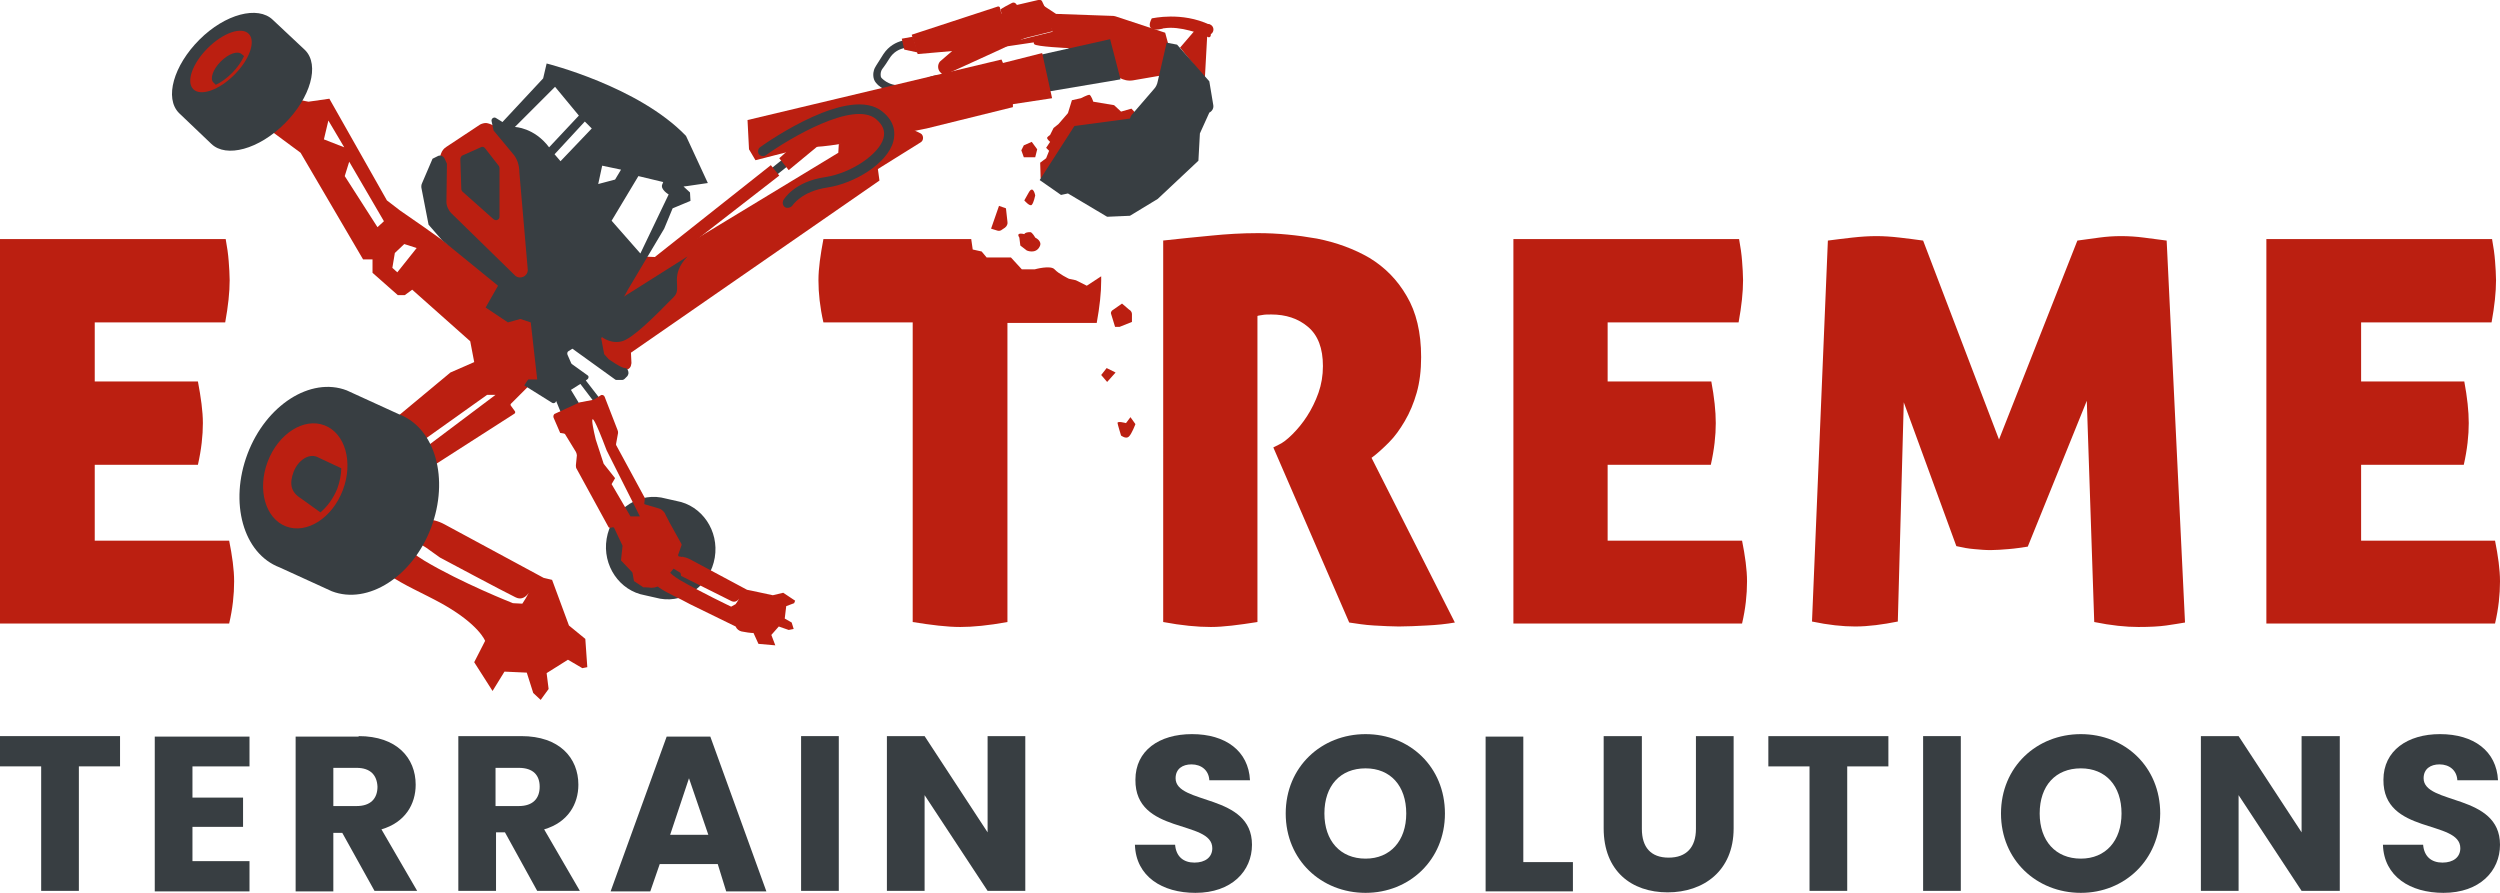 <?xml version="1.0" encoding="utf-8"?>
<!-- Generator: Adobe Illustrator 28.0.0, SVG Export Plug-In . SVG Version: 6.00 Build 0)  -->
<svg version="1.1" id="Layer_1" xmlns="http://www.w3.org/2000/svg" xmlns:xlink="http://www.w3.org/1999/xlink" x="0px" y="0px"
	 viewBox="0 0 504 180" style="enable-background:new 0 0 504 180;" xml:space="preserve">
<style type="text/css">
	.st0{fill:#383E42;}
	.st1{fill:#BB1F11;}
	.st2{fill:none;stroke:#BB1F11;stroke-miterlimit:10;}
</style>
<g>
	<g>
		<path class="st0" d="M0,148.4h24.2v6.1h-8.3v25.1H8.3v-25.1H0V148.4z"/>
		<path class="st0" d="M50.3,154.5H38.8v6.3H49v5.9H38.8v6.9h11.5v6.1H31.2v-31.2h19.1V154.5z"/>
		<path class="st0" d="M72.3,148.4c7.7,0,11.5,4.4,11.5,9.8c0,3.9-2.1,7.6-6.9,9l7.2,12.4h-8.6L69,167.9h-1.8v11.8h-7.6v-31.2H72.3z
			 M71.9,154.8h-4.7v7.7h4.7c2.8,0,4.2-1.5,4.2-3.9C76,156.3,74.7,154.8,71.9,154.8z"/>
		<path class="st0" d="M105.1,148.4c7.7,0,11.5,4.4,11.5,9.8c0,3.9-2.1,7.6-6.9,9l7.2,12.4h-8.6l-6.5-11.8h-1.8v11.8h-7.6v-31.2
			H105.1z M104.6,154.8h-4.7v7.7h4.7c2.8,0,4.2-1.5,4.2-3.9C108.8,156.3,107.5,154.8,104.6,154.8z"/>
		<path class="st0" d="M144.7,174.2H133l-1.9,5.5h-8l11.3-31.2h8.8l11.3,31.2h-8.1L144.7,174.2z M138.9,156.9l-3.8,11.4h7.7
			L138.9,156.9z"/>
		<path class="st0" d="M161.5,148.4h7.6v31.2h-7.6V148.4z"/>
		<path class="st0" d="M206.7,148.4v31.2h-7.6l-12.7-19.3v19.3h-7.6v-31.2h7.6l12.7,19.4v-19.4H206.7z"/>
		<path class="st0" d="M241,180c-6.7,0-12-3.3-12.2-9.7h8.1c0.2,2.4,1.7,3.6,3.9,3.6c2.2,0,3.6-1.1,3.6-2.9
			c0-5.8-15.6-2.7-15.5-13.8c0-5.9,4.8-9.2,11.4-9.2c6.8,0,11.4,3.4,11.7,9.3h-8.2c-0.1-2-1.6-3.2-3.6-3.2c-1.8,0-3.2,0.9-3.2,2.8
			c0,5.4,15.4,3,15.4,13.4C252.4,175.6,248.3,180,241,180z"/>
		<path class="st0" d="M275.3,180c-8.9,0-16.1-6.6-16.1-16c0-9.4,7.2-16,16.1-16c8.9,0,16,6.6,16,16
			C291.3,173.4,284.1,180,275.3,180z M275.3,173.1c5,0,8.2-3.6,8.2-9.1c0-5.6-3.2-9.1-8.2-9.1c-5.1,0-8.3,3.5-8.3,9.1
			C267,169.5,270.2,173.1,275.3,173.1z"/>
		<path class="st0" d="M307.1,148.4v25.4h10v5.9h-17.6v-31.2H307.1z"/>
		<path class="st0" d="M323.4,148.4h7.6v18.7c0,3.7,1.8,5.8,5.4,5.8c3.6,0,5.5-2.1,5.5-5.8v-18.7h7.6v18.6c0,8.6-6.1,12.9-13.3,12.9
			c-7.3,0-12.9-4.3-12.9-12.9V148.4z"/>
		<path class="st0" d="M356.5,148.4h24.2v6.1h-8.3v25.1h-7.6v-25.1h-8.3V148.4z"/>
		<path class="st0" d="M387.7,148.4h7.6v31.2h-7.6V148.4z"/>
		<path class="st0" d="M419.5,180c-8.9,0-16.1-6.6-16.1-16c0-9.4,7.2-16,16.1-16c8.9,0,16,6.6,16,16
			C435.4,173.4,428.3,180,419.5,180z M419.5,173.1c5,0,8.2-3.6,8.2-9.1c0-5.6-3.2-9.1-8.2-9.1c-5.1,0-8.3,3.5-8.3,9.1
			C411.2,169.5,414.4,173.1,419.5,173.1z"/>
		<path class="st0" d="M471.7,148.4v31.2H464l-12.7-19.3v19.3h-7.6v-31.2h7.6l12.7,19.4v-19.4H471.7z"/>
		<path class="st0" d="M492.6,180c-6.7,0-12-3.3-12.2-9.7h8.1c0.2,2.4,1.7,3.6,3.9,3.6c2.2,0,3.6-1.1,3.6-2.9
			c0-5.8-15.6-2.7-15.5-13.8c0-5.9,4.9-9.2,11.4-9.2c6.8,0,11.4,3.4,11.7,9.3h-8.2c-0.1-2-1.6-3.2-3.6-3.2c-1.8,0-3.2,0.9-3.2,2.8
			c0,5.4,15.4,3,15.4,13.4C504,175.6,499.9,180,492.6,180z"/>
	</g>
	<path class="st1" d="M40.9,85.3c0,2.5-0.3,5.3-1,8.4H19.1V109h27.1c0.6,3,1,5.8,1,8.2c0,2.7-0.3,5.5-1,8.5H0V48.2h45.5
		c0.3,1.6,0.5,3.1,0.6,4.4c0.1,1.4,0.2,2.7,0.2,3.9c0,2.4-0.3,5.2-0.9,8.5H19.1v11.9h20.8C40.5,80.1,40.9,82.9,40.9,85.3z"/>
	<path class="st1" d="M234.4,48.5c3.5-0.4,6.8-0.7,9.8-1c3-0.3,6.1-0.5,9.4-0.5c4,0,7.9,0.4,11.9,1.1c4,0.8,7.5,2.1,10.6,3.9
		c3.1,1.9,5.6,4.4,7.5,7.7c1.9,3.2,2.9,7.3,2.9,12.3c0,2.7-0.3,5.1-0.9,7.2c-0.6,2.1-1.4,4-2.4,5.7c-1,1.7-2,3.1-3.2,4.3
		c-1.2,1.2-2.4,2.3-3.5,3.1l16.8,33.2c-1.7,0.3-3.6,0.5-5.7,0.6c-2,0.1-3.9,0.2-5.6,0.2c-1.4,0-3.1-0.1-5-0.2
		c-1.9-0.1-3.6-0.4-5-0.6l-15.3-35.3l1-0.5c0.9-0.4,1.8-1.1,2.9-2.2c1-1,2-2.2,2.9-3.6c0.9-1.4,1.7-3,2.3-4.7
		c0.6-1.7,0.9-3.5,0.9-5.4c0-3.6-1-6.2-3-7.9c-2-1.7-4.5-2.5-7.4-2.5c-0.7,0-1.3,0-1.8,0.1c-0.5,0.1-0.8,0.1-1,0.2v61.7
		c-3.8,0.6-6.9,1-9.4,1c-2.7,0-5.9-0.3-9.6-1V48.5z"/>
	<path class="st1" d="M345.9,85.3c0,2.5-0.3,5.3-1,8.4h-20.8V109h27.1c0.6,3,1,5.8,1,8.2c0,2.7-0.3,5.5-1,8.5h-46.1V48.2h45.5
		c0.3,1.6,0.5,3.1,0.6,4.4c0.1,1.4,0.2,2.7,0.2,3.9c0,2.4-0.3,5.2-0.9,8.5h-26.4v11.9H345C345.6,80.1,345.9,82.9,345.9,85.3z"/>
	<path class="st1" d="M368.5,48.5c1.5-0.2,3.1-0.4,4.9-0.6c1.8-0.2,3.4-0.3,4.9-0.3c1.4,0,3,0.1,4.7,0.3c1.7,0.2,3.3,0.4,4.7,0.6
		L403,88.6l15.8-40.1c1.4-0.2,2.9-0.4,4.4-0.6c1.5-0.2,2.9-0.3,4.4-0.3c1.5,0,3.1,0.1,4.6,0.3c1.6,0.2,3.1,0.4,4.6,0.6l3.7,77
		c-1.2,0.2-2.4,0.4-3.8,0.6c-1.4,0.2-3.3,0.3-5.6,0.3c-2.5,0-5.5-0.3-8.9-1l-1.5-44.6l-11.9,29.4c-1.3,0.2-2.6,0.4-3.9,0.5
		c-1.3,0.1-2.5,0.2-3.6,0.2c-1.1,0-2.2-0.1-3.3-0.2c-1.2-0.1-2.3-0.3-3.6-0.6l-10.6-29l-1.2,44.2c-3,0.6-5.9,1-8.6,1
		c-2.5,0-5.4-0.3-8.7-1L368.5,48.5z"/>
	<path class="st1" d="M497.7,85.3c0,2.5-0.3,5.3-1,8.4H476V109H503c0.6,3,1,5.8,1,8.2c0,2.7-0.3,5.5-1,8.5h-46.1V48.2h45.5
		c0.3,1.6,0.5,3.1,0.6,4.4c0.1,1.4,0.2,2.7,0.2,3.9c0,2.4-0.3,5.2-0.9,8.5H476v11.9h20.8C497.4,80.1,497.7,82.9,497.7,85.3z"/>
	<path class="st1" d="M219.1,57.6l-2.2-1.1l-1.4-0.3c0,0-2.1-1-2.9-1.9c-0.8-0.9-4,0-4,0H206l-2.2-2.4h-4.9l-1-1.2l-1.8-0.4
		l-0.3-2.1H166c-0.6,3.2-1,5.9-1,8.3c0,2.6,0.3,5.4,1,8.5h18v60.4c3.7,0.6,6.9,1,9.6,1c2.5,0,5.7-0.3,9.5-1V65.1h18
		c0.6-3.3,0.9-6.1,0.9-8.5c0-0.3,0-0.6,0-0.9L219.1,57.6z"/>
	<g>
		<path class="st1" d="M201.4,41.5l-1.6,4.6l1.3,0.4c0.3,0.1,0.7,0,0.9-0.2l0.6-0.4c0.4-0.3,0.6-0.8,0.5-1.2l-0.3-2.7L201.4,41.5z"
			/>
		<path class="st1" d="M226.2,61.2l-2,1.4c-0.2,0.2-0.3,0.5-0.2,0.7l0.8,2.6h0.9l2.5-1v-1.6c0-0.3-0.2-0.7-0.6-0.9L226.2,61.2z"/>
		<polygon class="st1" points="223.1,74.2 222,75.6 223.2,77 224.9,75.1 		"/>
		<path class="st1" d="M231.7,25.8l-3.6-3.9l-2.1,0.6l-1.4-1.3l-4.2-0.7c0,0-0.4-1.3-0.8-1.4c-0.3,0-1.7,0.7-1.7,0.7l-1.8,0.4
			l-0.8,2.6l-1.9,2.2l-1,0.8l-0.7,1.4c0,0-0.6,0.4-0.6,0.6c0,0.3,0.6,0.8,0.6,0.8l-0.8,1.2l0.6,0.6l-0.6,1.5l-1.2,0.9l0.1,3.2
			l22.5-9.4L231.7,25.8z"/>
		<path class="st1" d="M207.4,38.8l-0.9,1.6c0,0,1.1,1.3,1.5,0.9s0.7-1.9,0.7-1.9S208.3,37.2,207.4,38.8z"/>
		<path class="st1" d="M205.5,47.9l0.2,1.6l1.3,1c0,0,1.8,0.8,2.6-0.8c0.6-1.1-0.9-1.8-0.9-1.8s-0.6-1.1-1-1.1
			c-1.1,0-1.2,0.4-1.2,0.4S204.7,46.7,205.5,47.9z"/>
		<path class="st1" d="M225.3,85.3c0,0.2,0.7,2.5,0.7,2.5s1,0.8,1.6,0.2s1.3-2.5,1.3-2.5l-1-1.4l-0.9,1.2
			C227,85.3,225.2,84.8,225.3,85.3z"/>
		<polygon class="st1" points="208,28.6 206.4,29.3 205.9,30.3 206.4,31.7 208.7,31.7 209.1,30.1 		"/>
		<g>
			<g>
				<path class="st0" d="M185.4,24.1l-0.5,1.5l0.4,0.2l1.4-1.2c-0.3-0.1-0.6-0.2-0.9-0.3L185.4,24.1z"/>
				<path class="st0" d="M186.6,15.8c-0.9,0.3-2.1,0.7-3.7,1.2c-3.2,0.8-4.9-1-5.2-1.3c-0.3-0.4-0.1-1.2-0.1-1.2l0.1-0.3l0,0
					c0.1-0.3,0.5-0.6,1.6-2.4c1.6-2.6,4.5-2.2,4.7-2.2l0.2-1.6c-0.2,0-3.9-0.4-6.1,2.9c-1.4,2.2-1.8,2.8-1.9,3.2
					c-0.2,0.6-0.3,1.8,0.4,2.6c0.9,1.2,3.6,2.6,6.6,1.8c1.7-0.4,2.9-0.9,3.8-1.2c1.3-0.5,1.9-0.7,2.3-0.4c0.5,0.3,1.2,1.4,2.3,3.2
					c0,0,0,0.1,0.1,0.1l1.2-1C190.4,15,190,14.5,186.6,15.8z"/>
				<path class="st0" d="M186.6,24.5c2.2,0.6,4.6,0.3,5.5-0.9c0.7-1,0.2-2.4-0.4-3.4L186.6,24.5z"/>
			</g>
			<path class="st1" d="M89.6,105.7l20,10.8l1.7,0.4l3.4,9.2l3.3,2.7l0.4,5.7l-1,0.2l-2.9-1.7l-4.3,2.7l0.4,3.2l-1.6,2.2l-1.5-1.4
				l-1.3-4.1l-4.5-0.2l-2.4,3.9l-3.7-5.8l2.2-4.3c0,0-1.2-3.3-8.7-7.5c-7.6-4.2-15.7-6.5-16.1-14.7s6-3.5,6-3.5s-1,5,6.5,9.5
				c7.5,4.5,17.9,8.6,17.9,8.6l1.9,0.1l0.7-1.1l1.1-2c0,0-1.1,2.9-3.2,1.8c-2.1-1-15.2-8-15.2-8l-2.8-2l-5.4-3.3
				C80.6,107,84.4,102.9,89.6,105.7z"/>
			<path class="st1" d="M97.7,54.5l-12.2-8.7l-4.9-3.4L78,40.4L66.4,19.9l-4.2,0.6l-5.3-1l-4.4,5.3l8.1,6l12.6,21.5h1.9V55l5.1,4.5
				h1.4l1.5-1.1l11.7,10.4l0.8,4.2l-4.8,2.1l-11.9,9.9l8.9,8.6l15.9-10.2c0.2-0.1,0.2-0.4,0.1-0.5l-0.8-1.1c-0.1-0.1-0.1-0.3,0-0.4
				l3.9-3.9l3.2-0.3l2.2-13L97.7,54.5z M66.2,24.3l3.2,5.4l-4.1-1.6L66.2,24.3z M76.1,45.8l-6.6-10.3l0.9-2.9l7,12L76.1,45.8z
				 M80.1,54.9l-1-0.9l0.5-3l1.9-1.8L84,50L80.1,54.9z M85,90.8l0-1.8l13.2-9.4h1.7L85,90.8z"/>
			<path class="st0" d="M36.1,22.8c-3-3-1.1-9.6,4.1-14.8S52,1.1,55,4l6.5,6.1c3,3,1.1,9.6-4.1,14.8s-11.8,7-14.8,4.1L36.1,22.8z"/>
			<ellipse transform="matrix(0.707 -0.707 0.707 0.707 4.253 35.161)" class="st1" cx="44.6" cy="12.4" rx="7.9" ry="3.8"/>
			<path class="st0" d="M49.2,11.3c-0.5,1.1-1.3,2.3-2.4,3.4c-1.1,1.1-2.2,1.9-3.3,2.4L43,16.6c-0.7-0.7-0.1-2.6,1.5-4.2
				c1.6-1.6,3.4-2.2,4.2-1.5L49.2,11.3z"/>
			<path class="st0" d="M66.9,119.2c7.3,2.8,16.3-3,20-12.8s0.9-20.1-6.5-22.9l-10.5-4.8c-7.3-2.8-16.3,3-20,12.8
				s-0.9,20.1,6.5,22.9L66.9,119.2z"/>
			
				<ellipse transform="matrix(0.355 -0.935 0.935 0.355 -50.086 119.451)" class="st1" cx="61.6" cy="96" rx="10.9" ry="8.1"/>
			<path class="st0" d="M59.2,95.1c0.9-2.3,3-3.7,4.7-3l4.9,2.3c0,1.3-0.3,2.7-0.8,4.1c-0.8,2-2,3.6-3.4,4.8l-3.9-2.8
				C58.6,99.2,58.3,97.5,59.2,95.1z"/>
			<polygon class="st1" points="243.4,6.7 242.9,15.8 237.9,9.6 241.6,5.3 			"/>
			<path class="st1" d="M201.6,1.6l1.7,7l8.9-2.2l-2.5-5.7l3.2,2.1l11.3,0.4c0.2,0,0.4,0,0.7,0.1l10,3.3l2.2,8.1l-8.7,1.5
				c-1.9,0.3-3.8-0.8-4.4-2.7L222.6,9l-6.9,1.5l-0.3-0.8c0,0-6.6-0.3-6.9-0.8c-0.3-0.5,0.2-0.4,0.2-0.4l-5.4,0.8L185,10.9l-1.2-3.9
				l17.4-5.7C201.4,1.3,201.6,1.4,201.6,1.6z"/>
			<path class="st1" d="M232.2,3.7c0.2,0,6-1.4,11.7,1.3l0.2,2.1c0,0.3-0.3,0.5-0.5,0.4c-1.5-0.7-5.7-2.3-8.9-1.8
				c-0.1,0-0.2,0-0.4,0.1C230.4,6.7,232.2,3.7,232.2,3.7z"/>
			<ellipse transform="matrix(0.993 -0.119 0.119 0.993 1.03 29.065)" class="st1" cx="243.5" cy="5.9" rx="1.1" ry="1.1"/>
			<polygon class="st0" points="209.5,11.1 223.8,7.9 225.9,16 211.1,18.5 			"/>
			
				<rect x="152.5" y="33.5" transform="matrix(0.78 -0.625 0.625 0.78 12.883 105.321)" class="st0" width="7.7" height="1.7"/>
			<path class="st0" d="M133.1,120.7c5.2,0.9,10.1-2.9,11-8.3s-2.6-10.5-7.7-11.4l-3.1-0.7c-5.2-0.9-10.1,2.9-11,8.3
				c-0.9,5.4,2.6,10.5,7.7,11.4L133.1,120.7z"/>
			<path class="st1" d="M185.6,28.7l-10.9,6.8c0,0-3-4.5-2.8-4.5c0.2-0.1,3.3-4.1,3.3-4.1l-7.6,0.3l-8.6,7.1l-1.9-2.4l6.8-6.1
				l11-2.7c0,0,7.3,2,10.7,3.8C186.2,27.2,186.3,28.3,185.6,28.7z"/>
			<path class="st1" d="M210.1,10.7l2,9.1l-7.9,1.2l0,0.6l-17.4,4.3c0,0-22.3,4.5-23.6,3.6l-10.9,2.8l-1.3-2.2l-0.3-5.9L201.9,12
				l0.3,0.7L210.1,10.7z"/>
			<path class="st1" d="M201.7,1.9c0.4-0.3,1.5-0.9,2.3-1.3c0.4-0.2,0.8,0,1,0.4l4.3-1c0.3-0.1,0.7,0,0.8,0.3l0.9,1.9l1.2,4.1
				l-8.9,2.2L201.7,1.9z"/>
			<polygon class="st1" points="155.4,33.3 157.1,35.4 133,54.1 131.4,52.3 			"/>
			<path class="st1" d="M177.3,36.4l-0.7-5.1l0.7-1l-0.9-3.7c-0.2-0.8-1-1.1-1.7-0.7l-5.6,3.2l-0.1,1.7l-34.8,21.1l-5-0.2l-3.6,4.7
				l-3.9,4.4l-1.5-0.9l-0.8,11.4c0,0,1.3,2,1.9,2.6c0.5,0.6,3.8,0.8,3.8,0.8l1.3-0.2c0.4-0.1,0.7-0.4,0.8-0.8l0.1-0.5l-0.1-2.1
				L177.3,36.4z"/>
			<path class="st1" d="M100.4,25.7L98.8,25c-0.3-0.1-0.6-0.2-0.8-0.2l0,0c-0.4,0-0.8,0.1-1.2,0.3L90,29.6c-0.5,0.3-0.9,0.8-1.1,1.4
				l-0.6,1.9l1,10.6l7.5,7.5l6.9,7.5l8.1-3.4l-4.4-25.1l-4.3-2.8L100.4,25.7z"/>
			<path class="st2" d="M116.1,23.3"/>
			<path class="st0" d="M137.8,37.6l0.8-0.1l4.1-0.6l-4.4-9.5c-9.6-10-28.1-14.6-28.1-14.6l-0.7,3l-8.2,8.8l-1.3-0.8
				c-0.4-0.3-1,0.1-0.9,0.6l0.4,1.9l3.9,4.7c0.9,1,1.3,2.4,1.3,3.7l1.7,19.7c0,1.3-1.5,2-2.5,1.2L91,43c-0.6-0.6-1-1.5-1-2.3
				l0.1-7.7l-0.5-1.1c-0.3-0.5-0.9-0.7-1.4-0.4L87.2,32l-2.1,4.9c-0.2,0.4-0.2,0.8-0.1,1.2l1.4,7.2l2.7,3.1l11.3,9.2L97.9,62l4.5,3
				l2.5-0.7L107,65l1.3,11.5h-1.8l-0.3,0.4l-0.5,0.8l5.6,3.5c0.3,0.2,0.8,0,0.8-0.4L113,83l2.7-0.8l1.7,0.2l-2.3-3.8l1.9-1.2
				l3.2,4.2l1.3-0.5l-3.4-4.4l0.4-0.3c0.2-0.2,0.2-0.6,0-0.7l-3.2-2.3c-0.1-0.1-0.2-0.2-0.2-0.3l-0.7-1.6c-0.1-0.3,0-0.6,0.2-0.7
				l0.8-0.5l8.6,6.2c0.1,0.1,0.3,0.1,0.4,0.1h1c0.2,0,0.4-0.1,0.5-0.2l0.6-0.6c0.1-0.2,0.2-0.4,0.2-0.6c0-0.4-0.2-1-0.7-1
				c-0.8,0-3.3-1.8-3.3-1.8l-0.9-1l-0.6-3.2l5.5-10l7.2-12.1l1.7-4.1l3.6-1.5l-0.1-1.7L137.8,37.6z M110.7,29.7
				c-3-4-6.9-4.1-6.9-4.1l8.1-8.1l4.8,5.8L110.7,29.7z M113,32.5l-1.2-1.4l6.1-6.6l1.4,1.4L113,32.5z M120.6,37.1l0.8-3.7
				c0,0,2.4,0.5,3.8,0.8l-1.2,2L120.6,37.1z M129.1,51.1l-5.8-6.6l5.4-9l5,1.2c0.1-0.3,0,0,0,0l0,0c0,0.1-0.1,0.2-0.2,0.5
				c-0.4,1,1.3,2,1.3,2L129.1,51.1z"/>
			<path class="st1" d="M137.4,112.3l-0.5-0.1c-0.1,0-0.2-0.2-0.2-0.3l0.7-2c0-0.1,0-0.1,0-0.2l-2.5-4.5c0-0.1-0.6-1.1-0.9-1.8
				c-0.3-0.4-0.7-0.8-1.2-0.9l-2.7-0.8c-0.1,0-0.3-0.1-0.2-0.3l0.1-0.9c0,0,0-0.1,0-0.1l-5.8-10.7c0-0.1,0-0.1,0-0.2l0.4-2.2
				c0-0.2,0-0.4-0.1-0.6l-2.6-6.7c-0.1-0.3-0.5-0.5-0.8-0.3l-1.4,0.9c0,0-0.1,0-0.1,0l-2.6,0.5c0,0,0,0-0.1,0l-5,2.3
				c-0.3,0.1-0.4,0.5-0.3,0.8l1.3,3c0,0.1,0.1,0.1,0.2,0.1l0.6,0.1c0.1,0,0.1,0.1,0.2,0.1l2.2,3.6c0.1,0.2,0.2,0.5,0.2,0.7l-0.2,2
				c0,0.3,0,0.5,0.2,0.8l6.4,11.7c0.1,0.1,0.2,0.1,0.3,0.1l0.5-0.1c0.1,0,0.2,0,0.3,0.1l1.7,3.6c0,0,0,0.1,0,0.1l-0.3,2.8
				c0,0.1,0,0.1,0.1,0.2l2.1,2.2c0,0,0,0.1,0.1,0.1l0.3,1.7c0,0,0,0.1,0.1,0.1l1.8,1.2c0,0,0.9,0,1.6,0.1c0.8,0,1.7-0.3,2.2-1
				l4.3-5.4C137.5,112.4,137.4,112.3,137.4,112.3z M127.1,104.1l-3.8-6.5l0.7-1.2l-2.3-2.9l-1.6-4.9c0,0-2.6-10.5,2.2,2.2l6.7,13.3
				H127.1z"/>
			<path class="st1" d="M160.1,121.6l0.2-0.5l-2.4-1.6l-2.1,0.5l-4.2-0.9l-1-0.2l-11.4-6.1c-2.9-1.6-5.1,0.8-5.1,0.8l3.1,1.9
				l0.1,0.6c0,0,9,4.5,10.2,5.1c0.7,0.3,1.2-0.1,1.5-0.5l-0.3,0.5l-0.4,0.6l-0.9,0.5c0,0-6.1-2.9-10.4-5.4c-4.2-2.5-3.7-5.4-3.7-5.4
				s-3.6-2.7-3.4,2c0.2,4.7,4.9,5.9,9.2,8.3l9.2,4.5c0.2,0.5,0.7,0.9,1.2,1c2.1,0.4,2.4,0.3,2.4,0.3l1,2.2l3.4,0.3l-0.8-2.1l1.5-1.7
				l2,0.7l1-0.2l-0.4-1.3l-1.4-0.8l0.3-2.5L160.1,121.6z"/>
			<polygon class="st1" points="184,7.4 181.8,7.8 182.3,10 185.1,10.6 			"/>
			<path class="st1" d="M189.5,14.5l0.7,0.7c0,0,21.6-9.7,20.2-9.6c-1.4,0.2-9.3-3.2-9.3-3.2l-11.6,10C189,13,189,13.9,189.5,14.5z"
				/>
			<path class="st0" d="M92.8,32.1l0.2,6c0,0.2,0.1,0.4,0.2,0.5l6.3,5.6c0.5,0.4,1.2,0.1,1.2-0.5l0-9.8c0-0.2-0.1-0.3-0.1-0.4
				l-2.8-3.6c-0.2-0.3-0.6-0.4-0.9-0.2l-3.8,1.7C93,31.5,92.8,31.8,92.8,32.1z"/>
			<g>
				<path class="st0" d="M158.8,41.9c-0.2,0-0.3,0-0.5-0.1c-0.5-0.3-0.6-0.9-0.4-1.4c0.1-0.2,2.2-3.8,8.5-4.7
					c5.2-0.8,10.8-4.6,11.7-7.8c0.4-1.5-0.1-2.7-1.5-3.9c-4.6-3.8-17.6,4-22.2,7.3c-0.4,0.3-1.1,0.2-1.4-0.2s-0.2-1.1,0.2-1.4
					c1.8-1.3,18.1-12.6,24.7-7.2c2.6,2.1,2.6,4.4,2.2,6c-1.2,4.5-7.9,8.5-13.3,9.3c-5.3,0.8-7,3.6-7.1,3.7
					C159.5,41.7,159.2,41.9,158.8,41.9z"/>
			</g>
			<path class="st0" d="M138.6,51.7l-15.2,9.6l-3.2,5.7c0,0,2.3,2.6,5.2,1.8c2.1-0.6,6-4.4,10.5-9C137.6,58,134.8,55.7,138.6,51.7z"
				/>
		</g>
		<path class="st0" d="M244.6,21.2l-0.8-4.8L237.3,9l-2.1-0.4l-1.8,7.8c-0.1,0.6-0.4,1.2-0.8,1.6l-4.4,5.1c-0.2,0.2-0.3,0.5-0.4,0.8
			l-11.2,1.5l-7,10.9l4.3,3l1.4-0.3l7.9,4.7l4.6-0.2l5.6-3.4l8.2-7.7l0.3-5.5l1.9-4.2C244.4,22.4,244.7,21.8,244.6,21.2z"/>
	</g>
</g>
</svg>
